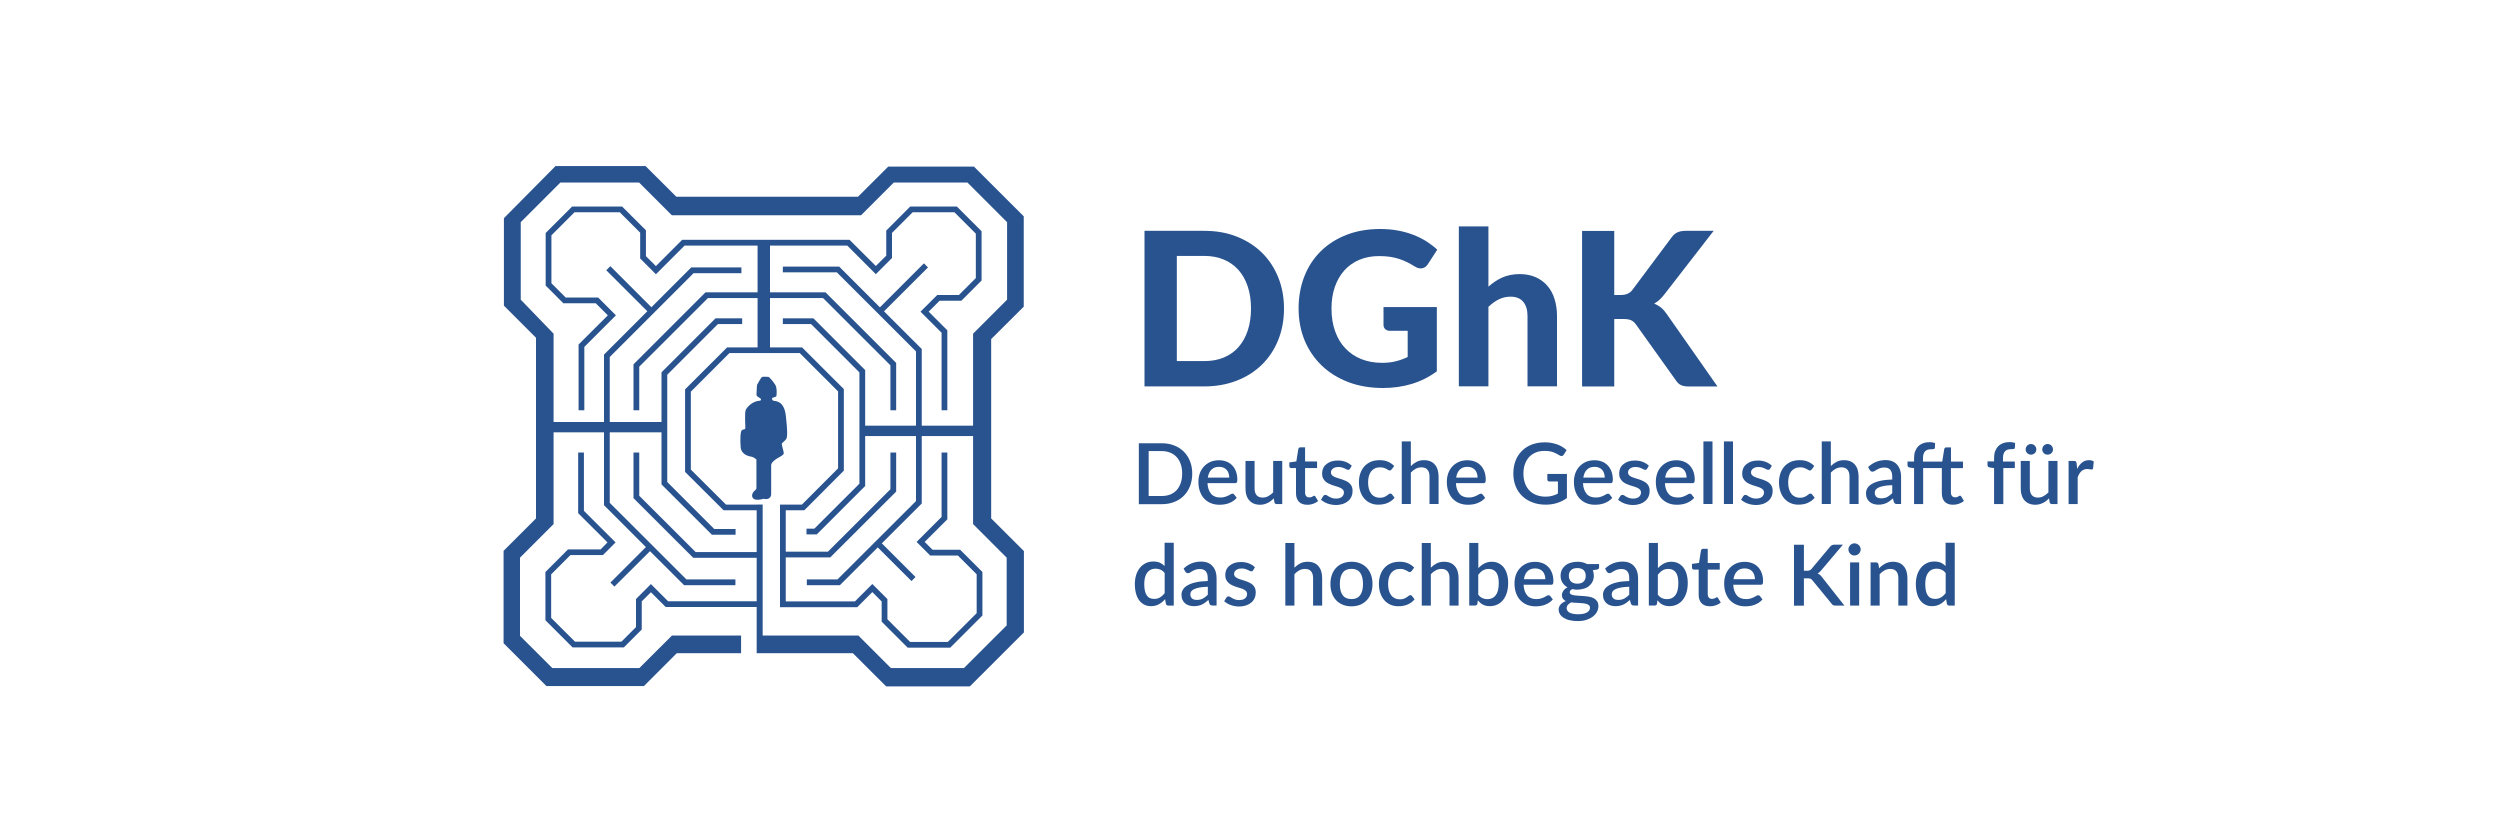 <svg xmlns="http://www.w3.org/2000/svg" id="Ebene_1" viewBox="0 0 300 100"><defs><style>.cls-1{fill:#29538f;}</style></defs><polygon class="cls-1" points="118.94 62.21 118.94 40.69 122.85 36.8 122.85 25.96 116.87 19.99 106.59 19.99 102.96 23.61 81.16 23.61 77.47 19.93 66.66 19.93 60.47 26.18 60.47 36.68 64.32 40.53 64.32 62.21 60.43 66.1 60.43 77.19 65.57 82.33 77.27 82.33 81.22 78.38 88.93 78.38 88.93 76.26 80.64 76.26 76.72 80.17 66.28 80.17 62.4 76.3 62.4 66.92 66.43 62.89 66.43 51.88 72.48 51.88 72.48 60.62 77.51 65.65 73.25 69.91 73.73 70.39 78 66.14 82.09 70.22 88.25 70.22 88.25 69.53 82.37 69.53 73.17 60.34 73.17 51.88 79.38 51.88 79.38 58.13 85.43 64.17 88.27 64.17 88.27 63.48 85.71 63.48 80.07 57.84 80.07 44.97 86.15 38.89 89.06 38.89 89.06 38.2 85.86 38.2 79.38 44.68 79.38 50.64 73.17 50.64 73.17 42.84 83.23 32.78 88.97 32.78 88.97 32.09 82.95 32.09 78.17 36.87 73.24 31.94 72.75 32.43 77.68 37.35 72.48 42.55 72.48 50.64 66.43 50.64 66.43 40.04 62.49 35.96 62.49 26.66 67.25 21.9 76.69 21.9 80.62 25.83 91.6 25.83 103.33 25.83 107.26 21.9 116.09 21.9 120.85 26.66 120.85 35.96 116.77 40.04 116.77 51.08 110.61 51.08 110.61 41.88 106.08 37.36 111.36 32.09 110.87 31.6 105.59 36.88 100.7 31.99 93.94 31.99 93.94 32.68 100.42 32.68 109.92 42.17 109.92 51.08 103.82 51.08 103.82 44.41 97.61 38.2 93.94 38.2 93.94 38.89 97.33 38.89 103.13 44.69 103.13 58.04 97.72 63.44 96.78 63.44 96.78 64.13 98.01 64.13 103.82 58.32 103.82 52.33 109.92 52.33 109.92 60.13 100.5 69.53 96.82 69.53 96.82 70.22 100.79 70.22 105.33 65.69 109.38 69.73 109.86 69.24 105.82 65.2 110.61 60.42 110.61 52.33 116.77 52.33 116.77 62.89 120.8 66.92 120.8 75.05 115.67 80.17 106.91 80.17 103 76.26 91.6 76.26 91.52 76.26 91.52 60.54 90.8 60.54 90.8 60.55 87.12 60.55 82.9 56.35 82.9 47 87.53 42.37 95.97 42.37 100.57 46.97 100.57 56.2 96.23 60.55 93.6 60.55 93.6 72.86 102.87 72.86 104.68 71.05 105.8 72.18 105.8 74.6 108.92 77.72 114.03 77.72 117.89 73.86 117.89 68.64 115.22 65.97 111.91 65.97 110.96 65.03 113.68 62.32 113.68 54.3 112.99 54.3 112.99 62.03 109.99 65.03 111.62 66.66 114.94 66.66 117.2 68.92 117.2 73.58 113.74 77.03 109.21 77.03 106.49 74.31 106.49 71.89 104.68 70.08 102.59 72.17 94.29 72.17 94.29 66.89 99.63 66.89 107.54 58.99 107.54 54.3 106.85 54.3 106.85 58.71 99.35 66.2 94.29 66.2 94.29 61.23 96.52 61.23 101.26 56.48 101.26 46.69 96.25 41.69 92.4 41.69 92.4 35.77 98.77 35.77 106.85 43.84 106.85 49.23 107.54 49.23 107.54 43.55 99.06 35.08 92.4 35.08 92.4 29.47 101.67 29.47 105.1 32.9 107.04 30.96 107.04 27.95 109.52 25.47 114.53 25.47 117.1 28.04 117.1 33.37 115.07 35.4 112.47 35.4 110.46 37.4 112.99 39.93 112.99 49.23 113.68 49.23 113.68 39.64 111.44 37.4 112.75 36.09 115.36 36.09 117.79 33.66 117.79 27.75 114.82 24.78 109.23 24.78 106.35 27.67 106.35 30.68 105.1 31.92 101.95 28.78 81.86 28.78 78.71 31.93 77.51 30.74 77.51 27.63 74.65 24.78 68.66 24.78 65.48 27.96 65.48 34.27 67.6 36.39 71.49 36.39 72.94 37.84 69.43 41.34 69.43 49.23 70.12 49.23 70.12 41.63 73.91 37.84 71.78 35.7 67.88 35.7 66.17 33.99 66.17 28.24 68.94 25.47 74.37 25.47 76.82 27.92 76.82 31.02 78.71 32.91 82.15 29.47 90.91 29.47 90.91 35.08 84.66 35.08 76.02 43.72 76.02 49.23 76.71 49.23 76.71 44 84.95 35.77 90.91 35.77 90.91 41.69 87.25 41.69 82.21 46.72 82.21 56.63 86.83 61.23 90.8 61.23 90.8 66.25 83.48 66.25 76.71 59.49 76.71 54.3 76.02 54.3 76.02 59.78 83.19 66.94 90.8 66.94 90.8 72.15 80.17 72.15 78.11 70.09 76.32 71.88 76.32 75.25 74.57 77 69 77 66.14 74.15 66.14 68.92 68.45 66.61 72.35 66.61 73.87 65.09 70.07 61.3 70.07 54.3 69.38 54.3 69.38 61.58 72.9 65.09 72.07 65.93 68.16 65.93 65.45 68.64 65.45 74.43 68.71 77.69 74.86 77.69 77.01 75.54 77.01 72.16 78.11 71.07 79.88 72.84 90.8 72.84 90.8 76.26 90.8 78.38 102.34 78.38 106.34 82.37 116.38 82.37 122.87 75.89 122.87 66.13 118.94 62.21"></polygon><path class="cls-1" d="M90.67,58.79c-.23.14-.58.58-.34.95.29.45,1.31.11,1.31.11.22.06.4.05.54,0,.22-.08.36-.29.36-.53v-3.48c0-.31.38-.62.7-.82.32-.2.74-.38.8-.57s-.26-1.03-.22-1.19c.04-.16.44-.39.55-.62s.15-.86-.07-2.75c-.21-1.88-1.31-1.74-1.48-1.8-.17-.06-.18-.2-.17-.3.01-.09.47-.14.51-.25s.08-.79-.03-1.15c-.11-.36-.8-1.14-.9-1.16-.07-.02-.41-.02-.63-.02-.11,0-.22.06-.28.16-.16.25-.43.72-.47.81-.04.12-.06,1.06-.07,1.22,0,.17.43.36.51.45.01.02.02.03.03.05.02.09-.04.17-.13.18-.93.05-1.59.82-1.71,1.14-.13.33-.04,1.86-.04,2.11s-.18.16-.39.27-.25,1.14-.17,2.07c.08.93,1.06,1.1,1.32,1.14.26.04.57.33.57.33v3.44c0,.08-.04.16-.11.2Z"></path><path class="cls-1" d="M154.08,37.02c0,1.37-.23,2.62-.69,3.77-.46,1.14-1.11,2.13-1.94,2.95-.84.82-1.84,1.47-3.02,1.93s-2.48.7-3.91.7h-7.18v-18.67h7.18c1.43,0,2.74.23,3.91.7s2.18,1.11,3.02,1.94c.84.83,1.48,1.81,1.94,2.95.46,1.14.69,2.39.69,3.74ZM150.12,37.02c0-.98-.13-1.86-.39-2.64-.26-.78-.63-1.44-1.11-1.98-.48-.54-1.07-.96-1.76-1.25-.69-.29-1.47-.44-2.35-.44h-3.29v12.62h3.29c.88,0,1.66-.14,2.35-.43.69-.29,1.28-.7,1.76-1.25.48-.54.85-1.21,1.11-1.99.26-.78.39-1.66.39-2.65Z"></path><path class="cls-1" d="M166.01,36.85h6.41v7.71c-.95.7-1.97,1.2-3.04,1.52s-2.22.48-3.42.48c-1.54,0-2.93-.24-4.17-.71-1.24-.48-2.31-1.14-3.19-1.99-.88-.85-1.57-1.86-2.05-3.02-.48-1.17-.72-2.44-.72-3.82s.23-2.68.69-3.85,1.11-2.17,1.96-3.01c.85-.84,1.88-1.5,3.08-1.97,1.2-.47,2.55-.71,4.05-.71.77,0,1.49.06,2.16.19.67.12,1.29.3,1.85.52.57.22,1.08.48,1.56.78.47.3.9.63,1.29.99l-1.12,1.73c-.17.27-.39.44-.67.5-.27.06-.58,0-.9-.21-.31-.19-.61-.36-.91-.51-.3-.15-.61-.28-.95-.39s-.7-.2-1.09-.26c-.4-.06-.85-.09-1.36-.09-.87,0-1.65.15-2.36.45-.7.3-1.3.72-1.79,1.27-.49.55-.87,1.21-1.14,1.98-.27.77-.4,1.63-.4,2.58,0,1.03.14,1.95.44,2.76.29.81.7,1.5,1.24,2.05.53.56,1.17.98,1.91,1.28.74.29,1.57.44,2.48.44.62,0,1.17-.06,1.65-.19.49-.12.96-.29,1.42-.51v-3.14h-2.11c-.25,0-.44-.07-.58-.2-.14-.13-.21-.3-.21-.51v-2.15Z"></path><path class="cls-1" d="M178.61,34.4c.25-.22.51-.43.78-.61s.56-.34.86-.48c.3-.13.63-.24.98-.31.35-.07.72-.11,1.13-.11.72,0,1.36.13,1.92.37.56.25,1.03.6,1.41,1.04s.67.98.86,1.6.29,1.29.29,2.03v8.43h-3.54v-8.43c0-.74-.17-1.31-.52-1.72-.34-.41-.85-.61-1.52-.61-.5,0-.97.11-1.4.32-.44.22-.85.52-1.25.9v9.54h-3.55v-19.19h3.55v7.22Z"></path><path class="cls-1" d="M193.73,35.4h.76c.63,0,1.09-.2,1.38-.59l4.72-6.32c.22-.3.47-.51.73-.62s.59-.17.98-.17h3.34l-5.94,7.66c-.39.5-.79.85-1.2,1.07.3.12.57.28.81.47.24.19.47.45.69.77l6.1,8.71h-3.44c-.22,0-.41-.02-.57-.05-.16-.03-.3-.08-.42-.14s-.22-.14-.31-.23-.17-.19-.25-.31l-4.8-6.72c-.16-.23-.36-.4-.58-.5-.22-.1-.54-.15-.94-.15h-1.08v8.1h-3.86v-18.67h3.86v7.71Z"></path><path class="cls-1" d="M143.07,56.83c0,.54-.09,1.04-.26,1.49-.18.45-.42.83-.74,1.16s-.7.57-1.15.75c-.45.18-.95.27-1.5.27h-2.76v-7.31h2.76c.55,0,1.05.09,1.5.27.45.18.83.43,1.15.75.32.32.57.71.74,1.16.18.45.26.94.26,1.49ZM141.86,56.83c0-.42-.06-.8-.17-1.13-.11-.33-.28-.62-.49-.85-.21-.23-.47-.41-.77-.53-.3-.12-.64-.19-1.02-.19h-1.57v5.39h1.57c.38,0,.71-.06,1.02-.18.3-.12.56-.3.77-.53.21-.23.37-.51.49-.85.11-.33.17-.71.17-1.14Z"></path><path class="cls-1" d="M144.9,57.98c.01.29.06.55.14.76s.18.39.31.54.29.25.47.32.38.1.61.1.4-.02.55-.07c.16-.05.29-.1.41-.16.11-.06.21-.11.29-.16.08-.05.16-.07.22-.07.09,0,.16.03.2.1l.31.4c-.13.15-.27.28-.44.39-.16.1-.34.19-.52.26s-.37.11-.56.14c-.19.03-.38.04-.56.04-.36,0-.69-.06-1-.18-.31-.12-.57-.3-.8-.53s-.4-.52-.53-.87c-.13-.34-.19-.74-.19-1.19,0-.36.06-.69.17-1.01.11-.31.28-.58.49-.81s.47-.41.77-.55c.3-.13.65-.2,1.03-.2.32,0,.61.05.88.15.27.1.5.25.7.45.2.2.35.44.46.73s.17.62.17.99c0,.17-.02.28-.06.34-.04.06-.1.09-.2.09h-3.33ZM147.51,57.31c0-.18-.03-.35-.08-.51-.05-.16-.13-.3-.23-.41-.1-.12-.23-.21-.38-.27-.15-.07-.32-.1-.52-.1-.4,0-.71.11-.93.34-.23.23-.37.54-.43.95h2.57Z"></path><path class="cls-1" d="M153.87,55.31v5.18h-.66c-.15,0-.24-.07-.28-.21l-.08-.48c-.11.12-.22.22-.34.31-.12.1-.25.18-.38.24s-.28.12-.43.16c-.15.04-.32.06-.5.06-.28,0-.53-.05-.75-.14-.22-.09-.4-.23-.55-.4s-.26-.38-.33-.62c-.08-.24-.11-.51-.11-.8v-3.3h1.09v3.3c0,.35.08.62.24.81.16.19.41.29.73.29.24,0,.46-.06.67-.17s.4-.26.59-.45v-3.78h1.09Z"></path><path class="cls-1" d="M156.86,60.57c-.43,0-.76-.12-.99-.36-.23-.24-.35-.58-.35-1.02v-3.02h-.57c-.06,0-.11-.02-.16-.06-.04-.04-.07-.1-.07-.18v-.44l.84-.12.24-1.5c.02-.06.05-.1.09-.14.04-.04.1-.05.16-.05h.56v1.7h1.44v.79h-1.44v2.94c0,.19.05.33.14.43.09.1.21.15.37.15.08,0,.16-.01.22-.03.06-.02.11-.05.16-.07s.08-.05.11-.07c.03-.02.06-.03.09-.03.06,0,.11.03.15.1l.32.53c-.17.15-.37.26-.6.34-.23.08-.47.12-.71.12Z"></path><path class="cls-1" d="M162,56.25s-.06.08-.09.1c-.03.02-.08.03-.13.03-.06,0-.12-.02-.19-.05s-.15-.08-.24-.12c-.09-.04-.2-.08-.32-.12-.12-.04-.27-.05-.43-.05-.14,0-.26.02-.37.05s-.2.08-.28.14c-.08.06-.13.13-.18.21-.04.08-.06.17-.06.26,0,.12.04.22.11.3.07.08.17.15.29.21.12.06.26.11.42.16.16.05.31.1.48.15.16.05.32.12.48.19.16.07.3.16.42.26s.22.23.29.38.11.33.11.54c0,.24-.04.47-.13.68-.09.21-.22.39-.39.54-.17.15-.38.27-.63.36-.25.08-.54.13-.87.13-.18,0-.35-.02-.52-.05-.17-.03-.33-.08-.48-.13-.15-.06-.29-.12-.42-.2-.13-.08-.25-.16-.35-.25l.25-.42c.03-.05.07-.09.11-.12.05-.03.1-.04.17-.04s.14.02.21.07.15.1.24.15c.09.05.21.1.34.15.13.05.3.07.49.07.16,0,.3-.02.42-.06.12-.04.22-.09.29-.16s.14-.14.17-.23c.04-.09.06-.18.06-.28,0-.13-.04-.24-.11-.33-.08-.08-.17-.16-.3-.22-.12-.06-.26-.11-.42-.16-.16-.05-.32-.1-.48-.15-.16-.05-.32-.12-.48-.19-.16-.07-.3-.16-.42-.27-.12-.11-.22-.24-.3-.4-.08-.16-.11-.35-.11-.58,0-.21.04-.4.12-.59.08-.19.2-.35.37-.49.16-.14.36-.25.59-.34.24-.08.51-.12.81-.12.35,0,.67.06.95.17.28.11.52.26.72.46l-.24.4Z"></path><path class="cls-1" d="M167,56.32s-.07.08-.1.1-.07.04-.13.04-.12-.02-.18-.06-.14-.09-.22-.13c-.09-.05-.19-.09-.31-.13-.12-.04-.27-.06-.46-.06-.24,0-.44.04-.62.13-.18.09-.33.21-.45.36-.12.16-.21.35-.27.57s-.09.48-.09.76.03.55.1.78c.06.23.16.42.28.57.12.16.27.27.44.36.17.08.36.12.58.12s.38-.02.51-.08c.13-.05.24-.11.33-.17.09-.06.16-.12.23-.17.06-.05.13-.08.2-.08.09,0,.16.03.2.1l.31.4c-.12.15-.26.28-.42.39-.15.1-.31.19-.48.26s-.35.11-.53.14-.37.04-.55.04c-.32,0-.62-.06-.9-.18s-.52-.29-.73-.52c-.21-.23-.37-.51-.49-.84-.12-.33-.18-.71-.18-1.13,0-.38.05-.74.16-1.06.11-.33.27-.61.48-.85.21-.24.47-.42.77-.56.31-.13.66-.2,1.07-.2.38,0,.71.06.99.18s.54.29.76.52l-.29.4Z"></path><path class="cls-1" d="M169.31,55.92c.21-.21.45-.38.7-.51.25-.13.55-.19.89-.19.28,0,.53.05.75.14s.4.23.54.4c.15.17.26.38.33.62s.11.51.11.8v3.3h-1.09v-3.3c0-.35-.08-.62-.24-.81-.16-.19-.4-.29-.73-.29-.24,0-.47.06-.68.17-.21.11-.4.26-.59.46v3.77h-1.09v-7.51h1.09v2.95Z"></path><path class="cls-1" d="M174.71,57.98c.01.29.06.55.14.76s.18.39.31.54.29.25.47.32.38.1.61.1.4-.02.55-.07c.16-.05.29-.1.41-.16.11-.06.21-.11.29-.16.08-.05.16-.07.22-.07.09,0,.16.03.2.1l.31.4c-.13.15-.27.28-.44.39-.16.1-.34.19-.52.26s-.37.11-.56.14c-.19.03-.38.04-.56.04-.36,0-.69-.06-1-.18-.31-.12-.57-.3-.8-.53s-.4-.52-.53-.87c-.13-.34-.19-.74-.19-1.19,0-.36.06-.69.17-1.01.11-.31.28-.58.49-.81s.47-.41.77-.55c.3-.13.65-.2,1.03-.2.32,0,.61.05.88.15.27.1.5.25.7.45.2.2.35.44.46.73s.17.62.17.99c0,.17-.02.28-.06.34-.04.06-.1.09-.2.09h-3.33ZM177.31,57.31c0-.18-.03-.35-.08-.51-.05-.16-.13-.3-.23-.41-.1-.12-.23-.21-.38-.27-.15-.07-.32-.1-.52-.1-.4,0-.71.11-.93.34-.23.23-.37.54-.43.95h2.57Z"></path><path class="cls-1" d="M188.03,56.88v2.89c-.73.52-1.57.79-2.54.79-.59,0-1.13-.09-1.61-.28-.48-.18-.89-.44-1.23-.77-.34-.33-.6-.72-.78-1.18s-.27-.96-.27-1.51.09-1.06.26-1.52.43-.85.76-1.18c.33-.33.72-.59,1.19-.77s.99-.27,1.56-.27c.29,0,.57.02.82.07.25.05.49.11.7.19.22.08.42.18.6.29s.35.24.5.39l-.34.54c-.05.09-.12.14-.21.16-.08.02-.18,0-.27-.06-.1-.06-.2-.12-.31-.18s-.24-.12-.38-.18c-.14-.06-.31-.1-.49-.14-.19-.04-.41-.05-.66-.05-.39,0-.73.06-1.04.19-.31.13-.57.31-.79.54-.22.24-.39.52-.51.86-.12.34-.18.71-.18,1.12,0,.44.06.83.19,1.17.12.34.3.63.53.87.23.24.51.42.84.55.33.12.69.19,1.09.19.3,0,.57-.03.8-.1.24-.06.47-.15.69-.27v-1.45h-1.02c-.08,0-.14-.02-.18-.06s-.07-.1-.07-.17v-.68h2.34Z"></path><path class="cls-1" d="M189.96,57.98c.01.29.06.55.14.76s.18.39.31.54.29.25.47.32.38.1.61.1.4-.02.55-.07c.16-.05.29-.1.41-.16.11-.06.21-.11.29-.16.08-.05.16-.07.22-.07.09,0,.16.03.2.1l.31.4c-.13.15-.27.28-.44.39-.16.1-.34.19-.52.26s-.37.11-.56.14c-.19.03-.38.04-.56.04-.36,0-.69-.06-1-.18-.31-.12-.57-.3-.8-.53s-.4-.52-.53-.87c-.13-.34-.19-.74-.19-1.19,0-.36.06-.69.17-1.01.11-.31.28-.58.49-.81s.47-.41.77-.55c.3-.13.65-.2,1.03-.2.32,0,.61.05.88.15.27.1.5.25.7.45.2.2.35.44.46.73s.17.62.17.99c0,.17-.02.28-.06.34-.04.06-.1.09-.2.09h-3.33ZM192.57,57.31c0-.18-.03-.35-.08-.51-.05-.16-.13-.3-.23-.41-.1-.12-.23-.21-.38-.27-.15-.07-.32-.1-.52-.1-.4,0-.71.11-.93.34-.23.23-.37.54-.43.95h2.57Z"></path><path class="cls-1" d="M197.65,56.25s-.06.08-.09.1c-.03.02-.08.03-.13.03-.06,0-.12-.02-.19-.05s-.15-.08-.24-.12c-.09-.04-.2-.08-.32-.12-.12-.04-.27-.05-.43-.05-.14,0-.26.02-.37.05s-.2.08-.28.14c-.08.06-.13.13-.18.21-.04.08-.06.17-.06.26,0,.12.04.22.11.3.07.08.17.15.29.21.12.06.26.11.42.16.16.05.31.1.48.15.16.05.32.12.48.19.16.07.3.16.42.26s.22.23.29.38.11.33.11.54c0,.24-.04.47-.13.68-.09.21-.22.39-.39.54-.17.15-.38.27-.63.36-.25.08-.54.13-.87.13-.18,0-.35-.02-.52-.05-.17-.03-.33-.08-.48-.13-.15-.06-.29-.12-.42-.2-.13-.08-.25-.16-.35-.25l.25-.42c.03-.05.07-.09.11-.12.05-.03.1-.04.17-.04s.14.02.21.07.15.1.24.15c.09.05.21.1.34.15.13.05.3.07.49.07.16,0,.3-.02.42-.06.12-.04.22-.09.29-.16s.14-.14.17-.23c.04-.09.06-.18.06-.28,0-.13-.04-.24-.11-.33-.08-.08-.17-.16-.3-.22-.12-.06-.26-.11-.42-.16-.16-.05-.32-.1-.48-.15-.16-.05-.32-.12-.48-.19-.16-.07-.3-.16-.42-.27-.12-.11-.22-.24-.3-.4-.08-.16-.11-.35-.11-.58,0-.21.04-.4.12-.59.08-.19.2-.35.37-.49.16-.14.36-.25.59-.34.24-.08.51-.12.81-.12.35,0,.67.06.95.17.28.11.52.26.72.46l-.24.4Z"></path><path class="cls-1" d="M199.79,57.98c.01.29.06.55.14.76s.18.39.31.54.29.25.47.32.38.1.61.1.4-.02.55-.07c.16-.05.29-.1.41-.16.11-.06.21-.11.29-.16.08-.05.16-.07.22-.07.09,0,.16.03.2.1l.31.4c-.13.15-.27.28-.44.39-.16.1-.34.19-.52.26s-.37.11-.56.14c-.19.03-.38.04-.56.04-.36,0-.69-.06-1-.18-.31-.12-.57-.3-.8-.53s-.4-.52-.53-.87c-.13-.34-.19-.74-.19-1.19,0-.36.06-.69.17-1.01.11-.31.28-.58.49-.81s.47-.41.77-.55c.3-.13.65-.2,1.03-.2.32,0,.61.05.88.15.27.1.5.25.7.45.2.2.35.44.46.73s.17.62.17.99c0,.17-.02.28-.06.34-.04.06-.1.09-.2.09h-3.33ZM202.39,57.31c0-.18-.03-.35-.08-.51-.05-.16-.13-.3-.23-.41-.1-.12-.23-.21-.38-.27-.15-.07-.32-.1-.52-.1-.4,0-.71.11-.93.34-.23.23-.37.54-.43.95h2.57Z"></path><path class="cls-1" d="M205.5,52.97v7.51h-1.09v-7.51h1.09Z"></path><path class="cls-1" d="M207.96,52.97v7.51h-1.09v-7.51h1.09Z"></path><path class="cls-1" d="M212.41,56.25s-.06.08-.09.1c-.03.02-.08.03-.13.03-.06,0-.12-.02-.19-.05s-.15-.08-.24-.12c-.09-.04-.2-.08-.32-.12-.12-.04-.27-.05-.43-.05-.14,0-.26.02-.37.05s-.2.08-.28.14c-.08.06-.13.13-.18.21-.04.08-.06.17-.06.26,0,.12.04.22.11.3.07.08.17.15.29.21.12.06.26.11.42.16.16.05.31.1.48.15.16.05.32.12.48.19.16.07.3.16.42.26s.22.23.29.38.11.33.11.54c0,.24-.04.47-.13.68-.09.21-.22.39-.39.54-.17.15-.38.27-.63.36-.25.08-.54.13-.87.13-.18,0-.35-.02-.52-.05-.17-.03-.33-.08-.48-.13-.15-.06-.29-.12-.42-.2-.13-.08-.25-.16-.35-.25l.25-.42c.03-.05.07-.09.11-.12.05-.03.1-.04.17-.04s.14.02.21.07.15.1.24.15c.09.05.21.1.34.15.13.05.3.07.49.07.16,0,.3-.02.42-.06.12-.04.22-.09.29-.16s.14-.14.17-.23c.04-.09.06-.18.06-.28,0-.13-.04-.24-.11-.33-.08-.08-.17-.16-.3-.22-.12-.06-.26-.11-.42-.16-.16-.05-.32-.1-.48-.15-.16-.05-.32-.12-.48-.19-.16-.07-.3-.16-.42-.27-.12-.11-.22-.24-.3-.4-.08-.16-.11-.35-.11-.58,0-.21.04-.4.12-.59.08-.19.2-.35.37-.49.16-.14.36-.25.59-.34.24-.08.51-.12.81-.12.35,0,.67.06.95.17.28.11.52.26.72.46l-.24.4Z"></path><path class="cls-1" d="M217.41,56.32s-.07.08-.1.1-.07.04-.13.04-.12-.02-.18-.06-.14-.09-.22-.13c-.09-.05-.19-.09-.31-.13-.12-.04-.27-.06-.46-.06-.24,0-.44.04-.62.13-.18.09-.33.21-.45.36-.12.16-.21.35-.27.57s-.09.48-.09.76.03.55.1.78c.06.23.16.42.28.57.12.16.27.27.44.36.17.08.36.12.58.12s.38-.02.51-.08c.13-.05.24-.11.33-.17.09-.06.16-.12.23-.17.06-.05.13-.08.2-.08.09,0,.16.03.2.1l.31.4c-.12.15-.26.28-.42.39-.15.1-.31.19-.48.26s-.35.11-.53.14-.37.04-.55.04c-.32,0-.62-.06-.9-.18s-.52-.29-.73-.52c-.21-.23-.37-.51-.49-.84-.12-.33-.18-.71-.18-1.13,0-.38.05-.74.16-1.06.11-.33.27-.61.48-.85.21-.24.47-.42.77-.56.31-.13.66-.2,1.07-.2.38,0,.71.06.99.18s.54.29.76.52l-.29.4Z"></path><path class="cls-1" d="M219.71,55.92c.21-.21.45-.38.7-.51.25-.13.55-.19.89-.19.28,0,.53.05.75.14s.4.23.54.4c.15.17.26.38.33.62s.11.51.11.8v3.3h-1.09v-3.3c0-.35-.08-.62-.24-.81-.16-.19-.4-.29-.73-.29-.24,0-.47.06-.68.17-.21.11-.4.26-.59.46v3.77h-1.09v-7.51h1.09v2.95Z"></path><path class="cls-1" d="M224.19,56.03c.59-.55,1.28-.82,2.09-.82.3,0,.56.05.79.14.23.1.43.23.58.41.16.18.28.39.36.63.08.24.12.51.12.8v3.29h-.49c-.1,0-.19-.02-.24-.05-.05-.03-.1-.1-.14-.2l-.11-.42c-.13.12-.26.22-.39.32-.13.09-.26.17-.4.24-.14.06-.29.11-.44.14s-.33.05-.52.05c-.21,0-.4-.03-.59-.09-.18-.06-.34-.14-.47-.26-.13-.12-.24-.26-.31-.43-.08-.17-.11-.38-.11-.61,0-.2.05-.39.16-.58.11-.19.28-.36.53-.51s.57-.28.97-.37c.4-.1.9-.15,1.49-.17v-.34c0-.37-.08-.65-.24-.83-.16-.18-.39-.27-.7-.27-.21,0-.39.03-.53.08-.14.05-.27.11-.37.17-.1.06-.2.12-.28.17-.08.05-.17.08-.26.08-.07,0-.14-.02-.19-.06-.05-.04-.1-.09-.13-.14l-.2-.36ZM227.08,58.22c-.39.01-.72.04-.99.09-.27.05-.48.11-.65.19s-.29.17-.36.27c-.07.1-.11.22-.11.35s.02.23.06.31c.04.09.09.16.16.21.07.06.15.1.24.12.09.02.2.04.31.04.28,0,.53-.05.73-.16.2-.11.4-.26.6-.46v-.96Z"></path><path class="cls-1" d="M234.11,56.16v2.94c0,.19.05.33.14.43.09.1.21.15.37.15.09,0,.16-.01.22-.03.06-.02.11-.05.16-.07s.08-.05.11-.07c.03-.02.06-.03.09-.03.06,0,.11.03.15.1l.32.53c-.17.15-.37.26-.6.34-.23.08-.47.12-.71.12-.43,0-.76-.12-.99-.36-.23-.24-.35-.58-.35-1.02v-3.02h-2.24v4.32h-1.09v-4.31l-.51-.07c-.08-.02-.15-.05-.2-.09-.05-.04-.08-.11-.08-.19v-.45h.79v-.44c0-.3.04-.56.13-.79.09-.23.21-.43.37-.59.16-.16.36-.29.59-.37.23-.09.49-.13.78-.13.12,0,.23,0,.34.03.11.02.21.04.31.08l-.02.55c0,.09-.05.15-.13.16-.08.02-.19.03-.31.03-.15,0-.29.02-.41.05-.12.04-.23.1-.31.18-.09.08-.15.2-.2.33-.05.14-.07.31-.07.52v.4h2.31l.24-1.51c.02-.06.05-.1.09-.14s.09-.05.16-.05h.56v1.7h1.44v.79h-1.44Z"></path><path class="cls-1" d="M239.29,60.48v-4.31l-.51-.07c-.08-.02-.15-.05-.2-.09-.05-.04-.08-.11-.08-.19v-.45h.79v-.44c0-.3.04-.56.13-.79.09-.23.21-.43.37-.59.16-.16.36-.29.59-.37.23-.09.49-.13.78-.13.12,0,.23,0,.34.03.11.02.21.04.31.08l-.02.55c0,.09-.05.15-.13.16-.08.02-.19.03-.31.03-.15,0-.29.02-.41.05-.12.04-.23.1-.31.18-.09.08-.15.2-.2.33-.05.14-.07.31-.07.52v.4h1.42v.79h-1.38v4.32h-1.09Z"></path><path class="cls-1" d="M246.9,55.31v5.18h-.66c-.15,0-.24-.07-.28-.21l-.08-.48c-.11.12-.22.22-.34.31-.12.1-.25.18-.38.24s-.28.12-.43.16c-.15.04-.32.06-.5.06-.28,0-.53-.05-.75-.14-.22-.09-.4-.23-.55-.4s-.26-.38-.33-.62c-.08-.24-.11-.51-.11-.8v-3.3h1.09v3.3c0,.35.08.62.24.81.16.19.41.29.73.29.24,0,.46-.06.67-.17s.4-.26.59-.45v-3.78h1.09ZM244.36,53.93c0,.09-.02.17-.05.25s-.08.14-.14.2c-.06.06-.13.1-.21.13-.08.03-.16.05-.25.05s-.16-.02-.24-.05c-.08-.03-.14-.08-.2-.13-.06-.06-.1-.12-.14-.2s-.05-.16-.05-.25.02-.17.05-.25.08-.15.14-.21c.06-.06.12-.11.2-.14.08-.03.16-.05.24-.05.09,0,.17.02.25.05.08.03.15.08.21.14.06.06.11.13.14.21s.05.16.05.25ZM246.36,53.93c0,.09-.02.17-.05.25s-.08.14-.14.2c-.06.06-.13.1-.21.13s-.16.05-.25.05-.17-.02-.25-.05-.14-.08-.2-.13c-.06-.06-.1-.12-.14-.2-.03-.08-.05-.16-.05-.25s.02-.17.05-.25c.03-.08.08-.15.14-.21.06-.06.12-.11.2-.14s.16-.05.25-.05.17.02.25.05.15.08.21.14.11.13.14.21.05.16.05.25Z"></path><path class="cls-1" d="M249.26,56.27c.16-.33.36-.59.59-.77.23-.19.51-.28.83-.28.11,0,.22.01.31.04.1.03.19.06.26.11l-.08.82c-.01.06-.04.1-.06.12-.03.02-.07.03-.11.03-.05,0-.12,0-.22-.03-.09-.02-.19-.03-.3-.03-.15,0-.29.02-.4.07-.12.04-.22.11-.31.19-.09.09-.18.19-.25.31-.07.12-.14.26-.2.42v3.22h-1.09v-5.18h.63c.11,0,.19.02.24.06.04.04.07.12.09.22l.07.68Z"></path><path class="cls-1" d="M140.85,65.16v7.51h-.66c-.15,0-.24-.07-.28-.21l-.1-.56c-.22.25-.46.46-.74.61-.28.16-.6.23-.96.23-.29,0-.56-.06-.79-.18-.24-.12-.44-.29-.61-.51-.17-.22-.3-.5-.39-.83-.09-.33-.14-.71-.14-1.13,0-.39.05-.74.15-1.07.1-.33.25-.61.44-.86.19-.24.43-.43.7-.57s.59-.21.93-.21c.3,0,.56.05.78.14.21.1.4.23.57.4v-2.79h1.09ZM139.76,68.77c-.15-.2-.32-.33-.5-.41-.18-.08-.38-.12-.59-.12-.43,0-.76.16-1,.47s-.36.78-.36,1.39c0,.32.03.59.08.81.05.23.13.41.23.55s.22.25.37.31c.15.06.31.1.49.1.28,0,.52-.06.72-.18.2-.12.39-.29.56-.51v-2.41Z"></path><path class="cls-1" d="M142.05,68.21c.59-.55,1.28-.82,2.09-.82.3,0,.56.05.79.14.23.1.43.23.58.41.16.18.28.39.36.63.08.24.12.51.12.8v3.29h-.49c-.1,0-.19-.02-.24-.05-.05-.03-.1-.1-.14-.2l-.11-.42c-.13.12-.26.22-.39.32-.13.09-.26.17-.4.24-.14.06-.29.11-.44.14s-.33.05-.52.05c-.21,0-.4-.03-.59-.09-.18-.06-.34-.14-.47-.26-.13-.12-.24-.26-.31-.43-.08-.17-.11-.38-.11-.61,0-.2.05-.39.16-.58.11-.19.28-.36.53-.51s.57-.28.97-.37c.4-.1.9-.15,1.49-.17v-.34c0-.37-.08-.65-.24-.83-.16-.18-.39-.27-.7-.27-.21,0-.39.03-.53.08-.14.05-.27.11-.37.17-.1.06-.2.12-.28.17-.08.05-.17.08-.26.08-.07,0-.14-.02-.19-.06-.05-.04-.1-.09-.13-.14l-.2-.36ZM144.95,70.41c-.39.01-.72.04-.99.09-.27.05-.48.11-.65.19s-.29.17-.36.27c-.07.1-.11.22-.11.35s.02.23.06.31c.04.09.09.16.16.21.07.06.15.1.24.12.09.02.2.04.31.04.28,0,.53-.05.73-.16.2-.11.4-.26.6-.46v-.96Z"></path><path class="cls-1" d="M150.38,68.43s-.06.08-.09.1c-.03.02-.08.03-.13.03-.06,0-.12-.02-.19-.05s-.15-.08-.24-.12c-.09-.04-.2-.08-.32-.12-.12-.04-.27-.05-.43-.05-.14,0-.26.02-.37.05s-.2.08-.28.14c-.08.06-.13.13-.18.21-.04.08-.06.17-.06.26,0,.12.04.22.11.3.07.08.17.15.29.21.12.06.26.11.42.16.16.05.31.1.48.15.16.05.32.12.48.19.16.07.3.16.42.26s.22.23.29.38.11.33.11.54c0,.24-.04.47-.13.68-.09.21-.22.39-.39.54-.17.15-.38.27-.63.36-.25.08-.54.13-.87.13-.18,0-.35-.02-.52-.05-.17-.03-.33-.08-.48-.13-.15-.06-.29-.12-.42-.2-.13-.08-.25-.16-.35-.25l.25-.42c.03-.05.07-.09.11-.12.05-.03.1-.04.17-.04s.14.02.21.07.15.1.24.15c.09.05.21.1.34.15.13.05.3.07.49.07.16,0,.3-.02.42-.06.12-.04.22-.09.29-.16s.14-.14.17-.23c.04-.09.06-.18.06-.28,0-.13-.04-.24-.11-.33-.08-.08-.17-.16-.3-.22-.12-.06-.26-.11-.42-.16-.16-.05-.32-.1-.48-.15-.16-.05-.32-.12-.48-.19-.16-.07-.3-.16-.42-.27-.12-.11-.22-.24-.3-.4-.08-.16-.11-.35-.11-.58,0-.21.04-.4.12-.59.08-.19.2-.35.37-.49.16-.14.36-.25.59-.34.24-.08.51-.12.81-.12.35,0,.67.06.95.17.28.11.52.26.72.46l-.24.4Z"></path><path class="cls-1" d="M155.34,68.11c.21-.21.45-.38.7-.51.25-.13.55-.19.89-.19.28,0,.53.05.75.14s.4.23.54.4c.15.17.26.38.33.62s.11.51.11.8v3.3h-1.09v-3.3c0-.35-.08-.62-.24-.81-.16-.19-.4-.29-.73-.29-.24,0-.47.06-.68.17-.21.11-.4.26-.59.46v3.77h-1.09v-7.51h1.09v2.95Z"></path><path class="cls-1" d="M162.18,67.41c.38,0,.73.06,1.04.19.31.13.57.3.79.53.22.23.39.51.51.84.12.33.18.7.18,1.11s-.06.78-.18,1.11c-.12.33-.29.61-.51.84-.22.23-.48.41-.79.54-.31.12-.66.19-1.04.19s-.73-.06-1.04-.19c-.31-.13-.58-.3-.8-.54-.22-.23-.39-.51-.51-.84-.12-.33-.18-.7-.18-1.11s.06-.78.18-1.11c.12-.33.29-.61.51-.84.22-.23.49-.41.8-.53.31-.12.66-.19,1.04-.19ZM162.18,71.89c.47,0,.81-.16,1.04-.47.23-.31.34-.76.34-1.34s-.11-1.03-.34-1.35c-.23-.32-.58-.47-1.04-.47s-.83.16-1.06.47c-.23.32-.34.77-.34,1.35s.11,1.03.34,1.34c.23.31.58.47,1.06.47Z"></path><path class="cls-1" d="M169.4,68.51s-.07.08-.1.1-.07.04-.13.04-.12-.02-.18-.06-.14-.09-.22-.13c-.09-.05-.19-.09-.31-.13-.12-.04-.27-.06-.46-.06-.24,0-.44.04-.62.13-.18.09-.33.21-.45.36-.12.16-.21.35-.27.57s-.09.48-.09.76.03.55.1.78c.06.23.16.42.28.57.12.16.27.27.44.36.17.08.36.12.58.12s.38-.02.51-.08c.13-.05.24-.11.33-.17.09-.06.16-.12.23-.17.06-.05.13-.08.2-.08.09,0,.16.03.2.1l.31.4c-.12.15-.26.28-.42.39-.15.1-.31.19-.48.26s-.35.11-.53.14-.37.04-.55.04c-.32,0-.62-.06-.9-.18s-.52-.29-.73-.52c-.21-.23-.37-.51-.49-.84-.12-.33-.18-.71-.18-1.13,0-.38.05-.74.16-1.06.11-.33.27-.61.48-.85.21-.24.47-.42.77-.56.31-.13.66-.2,1.07-.2.38,0,.71.06.99.18s.54.29.76.52l-.29.4Z"></path><path class="cls-1" d="M171.71,68.11c.21-.21.45-.38.7-.51.25-.13.55-.19.89-.19.28,0,.53.05.75.14s.4.23.54.4c.15.17.26.38.33.62s.11.51.11.8v3.3h-1.09v-3.3c0-.35-.08-.62-.24-.81-.16-.19-.4-.29-.73-.29-.24,0-.47.06-.68.17-.21.11-.4.26-.59.46v3.77h-1.09v-7.51h1.09v2.95Z"></path><path class="cls-1" d="M177.4,68.18c.21-.23.45-.42.72-.56.26-.14.57-.21.9-.21.3,0,.57.06.81.18.24.12.45.29.62.5.17.22.3.49.39.8.09.31.14.67.14,1.06,0,.42-.05.8-.15,1.14-.1.34-.25.64-.44.88-.19.25-.43.44-.7.57-.27.13-.58.2-.92.2-.17,0-.32-.02-.45-.05-.14-.03-.26-.08-.38-.14s-.22-.13-.32-.22c-.1-.09-.19-.18-.28-.29l-.05.4c-.02.08-.05.13-.09.17s-.1.05-.18.05h-.71v-7.51h1.09v3.02ZM177.4,71.37c.15.2.32.33.5.41s.38.12.59.12c.43,0,.76-.16,1-.47s.36-.79.36-1.45c0-.6-.1-1.03-.31-1.3s-.51-.41-.89-.41c-.27,0-.5.06-.7.18-.2.12-.38.29-.56.52v2.4Z"></path><path class="cls-1" d="M182.83,70.17c.01.29.06.55.14.76s.18.39.31.54.29.25.47.32.38.1.61.1.4-.02.55-.07c.16-.05.29-.1.41-.16.11-.06.21-.11.29-.16.08-.05.16-.07.22-.07.09,0,.16.03.2.1l.31.4c-.13.15-.27.28-.44.39-.16.1-.34.19-.52.26s-.37.11-.56.14c-.19.03-.38.04-.56.04-.36,0-.69-.06-1-.18-.31-.12-.57-.3-.8-.53s-.4-.52-.53-.87c-.13-.34-.19-.74-.19-1.19,0-.36.06-.69.17-1.01.11-.31.28-.58.49-.81s.47-.41.77-.55c.3-.13.65-.2,1.03-.2.32,0,.61.05.88.15.27.1.5.25.7.45.2.2.35.44.46.73s.17.62.17.99c0,.17-.02.28-.06.34-.04.06-.1.09-.2.09h-3.33ZM185.44,69.5c0-.18-.03-.35-.08-.51-.05-.16-.13-.3-.23-.41-.1-.12-.23-.21-.38-.27-.15-.07-.32-.1-.52-.1-.4,0-.71.11-.93.34-.23.23-.37.54-.43.95h2.57Z"></path><path class="cls-1" d="M191.89,67.68v.41c0,.14-.08.22-.24.25l-.52.09c.09.2.13.41.13.66,0,.25-.05.48-.15.69s-.24.38-.41.53-.39.26-.63.33-.51.12-.79.12c-.11,0-.21,0-.32-.02s-.2-.03-.3-.05c-.1.06-.17.12-.22.18-.05.06-.07.13-.07.2,0,.11.05.2.15.25.1.05.23.09.39.12.16.02.34.04.55.05s.42.02.63.04c.21.02.42.04.63.08.21.04.39.1.55.19.16.09.29.21.39.36.1.15.15.35.15.59,0,.22-.06.44-.17.66s-.27.4-.49.57c-.21.17-.47.3-.77.4-.3.1-.65.15-1.04.15s-.72-.04-1.01-.11-.52-.18-.72-.3c-.19-.13-.33-.27-.43-.44-.09-.17-.14-.34-.14-.52,0-.24.08-.45.23-.62.15-.17.36-.31.63-.41-.14-.07-.26-.16-.34-.28-.09-.12-.13-.27-.13-.47,0-.15.06-.31.17-.48.11-.17.28-.31.5-.42-.26-.14-.46-.33-.61-.57-.15-.23-.22-.51-.22-.82,0-.26.05-.49.15-.7.1-.21.24-.38.42-.53.18-.15.39-.26.64-.33s.51-.12.8-.12c.45,0,.84.09,1.17.28h1.45ZM190.8,72.93c0-.11-.03-.21-.1-.28-.07-.07-.16-.12-.27-.16s-.24-.07-.39-.09c-.15-.02-.31-.03-.48-.04-.17,0-.34-.02-.51-.03-.17,0-.34-.02-.5-.05-.16.08-.3.19-.4.3-.1.12-.15.26-.15.41,0,.1.03.2.08.28.05.09.13.16.24.23s.25.11.42.15.38.06.62.06c.48,0,.84-.07,1.08-.22.24-.15.36-.34.36-.57ZM189.28,70.04c.34,0,.59-.09.76-.26s.25-.4.25-.68-.08-.51-.25-.68c-.17-.17-.42-.25-.76-.25s-.59.08-.76.25c-.17.17-.26.39-.26.68,0,.14.02.26.07.38.04.12.11.21.19.3.08.08.19.15.32.19.13.05.27.07.44.07Z"></path><path class="cls-1" d="M192.63,68.21c.59-.55,1.28-.82,2.09-.82.3,0,.56.05.79.14.23.1.43.23.58.41.16.18.28.39.36.63.08.24.12.51.12.8v3.29h-.49c-.1,0-.19-.02-.24-.05-.05-.03-.1-.1-.14-.2l-.11-.42c-.13.12-.26.22-.39.32-.13.09-.26.17-.4.24-.14.06-.29.11-.44.14s-.33.05-.52.05c-.21,0-.4-.03-.59-.09-.18-.06-.34-.14-.47-.26-.13-.12-.24-.26-.31-.43-.08-.17-.11-.38-.11-.61,0-.2.05-.39.16-.58.11-.19.28-.36.53-.51s.57-.28.97-.37c.4-.1.9-.15,1.49-.17v-.34c0-.37-.08-.65-.24-.83-.16-.18-.39-.27-.7-.27-.21,0-.39.03-.53.08-.14.05-.27.11-.37.17-.1.06-.2.12-.28.17-.08.05-.17.08-.26.08-.07,0-.14-.02-.19-.06-.05-.04-.1-.09-.13-.14l-.2-.36ZM195.52,70.41c-.39.01-.72.04-.99.09-.27.05-.48.11-.65.19s-.29.17-.36.27c-.07.1-.11.22-.11.35s.02.23.06.31c.04.09.09.16.16.21.07.06.15.1.24.12.09.02.2.04.31.04.28,0,.53-.05.73-.16.2-.11.4-.26.6-.46v-.96Z"></path><path class="cls-1" d="M198.95,68.18c.21-.23.45-.42.72-.56.26-.14.57-.21.9-.21.3,0,.57.06.81.18.24.12.45.29.62.5.17.22.3.49.39.8.09.31.14.67.14,1.06,0,.42-.05.8-.15,1.14-.1.34-.25.64-.44.88-.19.25-.43.44-.7.57-.27.13-.58.2-.92.2-.17,0-.32-.02-.45-.05-.14-.03-.26-.08-.38-.14s-.22-.13-.32-.22c-.1-.09-.19-.18-.28-.29l-.05.4c-.02.08-.05.13-.09.17s-.1.05-.18.05h-.71v-7.51h1.09v3.02ZM198.95,71.37c.15.2.32.33.5.41s.38.12.59.12c.43,0,.76-.16,1-.47s.36-.79.36-1.45c0-.6-.1-1.03-.31-1.3s-.51-.41-.89-.41c-.27,0-.5.06-.7.18-.2.12-.38.29-.56.52v2.4Z"></path><path class="cls-1" d="M205.18,72.75c-.43,0-.76-.12-.99-.36-.23-.24-.35-.58-.35-1.02v-3.02h-.57c-.06,0-.11-.02-.16-.06-.04-.04-.07-.1-.07-.18v-.44l.84-.12.24-1.5c.02-.06.05-.1.09-.14.04-.04.1-.05.16-.05h.56v1.7h1.44v.79h-1.44v2.94c0,.19.05.33.14.43.09.1.21.15.37.15.08,0,.16-.01.22-.03.06-.02.11-.05.16-.07s.08-.05.11-.07c.03-.02.06-.03.09-.03.06,0,.11.03.15.1l.32.53c-.17.15-.37.26-.6.34-.23.08-.47.12-.71.12Z"></path><path class="cls-1" d="M207.99,70.17c.01.29.06.55.14.76s.18.39.31.54.29.25.47.32.38.1.61.1.4-.02.55-.07c.16-.05.29-.1.41-.16.11-.06.21-.11.29-.16.08-.05.16-.07.22-.07.09,0,.16.03.2.1l.31.4c-.13.15-.27.28-.44.39-.16.1-.34.19-.52.26s-.37.11-.56.14c-.19.03-.38.04-.56.04-.36,0-.69-.06-1-.18-.31-.12-.57-.3-.8-.53s-.4-.52-.53-.87c-.13-.34-.19-.74-.19-1.19,0-.36.06-.69.17-1.01.11-.31.28-.58.49-.81s.47-.41.77-.55c.3-.13.65-.2,1.03-.2.32,0,.61.05.88.15.27.1.5.25.7.45.2.2.35.44.46.73s.17.62.17.99c0,.17-.02.28-.06.34-.04.06-.1.09-.2.09h-3.33ZM210.59,69.5c0-.18-.03-.35-.08-.51-.05-.16-.13-.3-.23-.41-.1-.12-.23-.21-.38-.27-.15-.07-.32-.1-.52-.1-.4,0-.71.11-.93.34-.23.23-.37.54-.43.95h2.57Z"></path><path class="cls-1" d="M216.51,68.49h.34c.13,0,.23-.02.31-.05s.15-.09.22-.17l2.21-2.64c.08-.1.16-.17.24-.21.08-.04.19-.06.31-.06h1.01l-2.61,3.09c-.07.09-.14.16-.21.22-.07.06-.14.11-.22.15.1.04.19.09.27.15s.16.15.24.26l2.71,3.44h-1.04c-.07,0-.14,0-.19-.01-.05-.01-.1-.03-.14-.05-.04-.02-.07-.05-.1-.08s-.05-.06-.08-.1l-2.29-2.79s-.07-.08-.1-.11-.07-.06-.12-.08c-.05-.02-.1-.03-.16-.04-.06,0-.12-.01-.2-.01h-.44v3.28h-1.19v-7.31h1.19v3.13Z"></path><path class="cls-1" d="M223.28,65.93c0,.1-.02.19-.06.28-.04.09-.09.16-.16.23s-.15.12-.24.16c-.09.04-.19.06-.29.06s-.19-.02-.28-.06c-.09-.04-.16-.09-.23-.16s-.12-.14-.15-.23c-.04-.09-.06-.18-.06-.28s.02-.2.06-.28c.04-.09.09-.17.15-.23s.14-.12.23-.16c.09-.04.18-.06.28-.06s.2.02.29.06c.09.04.17.09.24.16s.12.14.16.23c.04.09.06.18.06.28ZM223.1,67.49v5.18h-1.09v-5.18h1.09Z"></path><path class="cls-1" d="M225.5,68.18c.11-.12.23-.22.35-.31.12-.09.25-.17.38-.24.13-.07.28-.12.43-.16.15-.04.32-.06.5-.06.28,0,.53.05.75.14s.4.23.54.4c.15.17.26.38.33.62s.11.51.11.8v3.3h-1.09v-3.3c0-.35-.08-.62-.24-.81-.16-.19-.4-.29-.73-.29-.24,0-.47.06-.68.17-.21.11-.4.26-.59.46v3.77h-1.09v-5.18h.66c.15,0,.24.07.28.21l.08.48Z"></path><path class="cls-1" d="M234.57,65.16v7.51h-.66c-.15,0-.24-.07-.28-.21l-.1-.56c-.22.25-.46.46-.74.61-.28.16-.6.23-.96.23-.29,0-.56-.06-.79-.18-.24-.12-.44-.29-.61-.51-.17-.22-.3-.5-.39-.83-.09-.33-.14-.71-.14-1.13,0-.39.05-.74.15-1.07.1-.33.25-.61.44-.86.19-.24.43-.43.7-.57s.59-.21.93-.21c.3,0,.56.05.78.14.21.1.4.23.57.4v-2.79h1.09ZM233.48,68.77c-.15-.2-.32-.33-.5-.41-.18-.08-.38-.12-.59-.12-.43,0-.76.16-1,.47s-.36.78-.36,1.39c0,.32.03.59.08.81.05.23.13.41.23.55s.22.25.37.31c.15.06.31.1.49.1.28,0,.52-.06.72-.18.2-.12.39-.29.56-.51v-2.41Z"></path></svg>